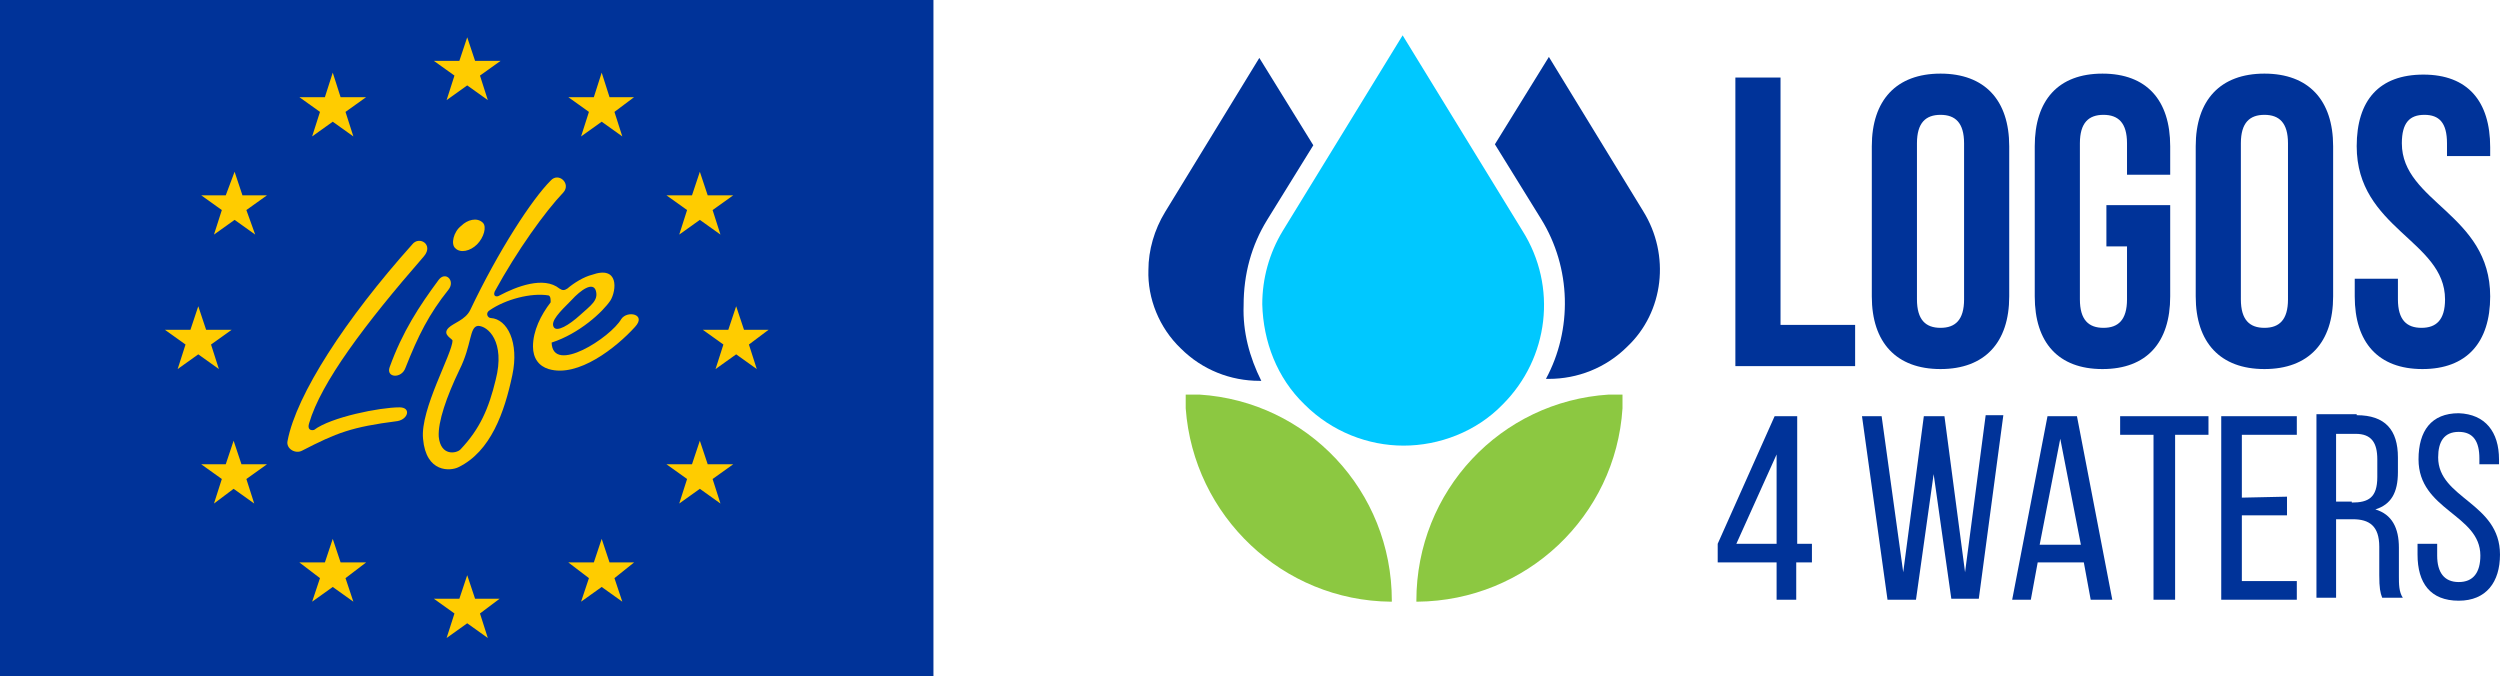 <?xml version="1.0" encoding="UTF-8" standalone="no"?> <!-- Generator: Adobe Illustrator 19.0.0, SVG Export Plug-In . SVG Version: 6.00 Build 0) --> <svg xmlns:inkscape="http://www.inkscape.org/namespaces/inkscape" xmlns:sodipodi="http://sodipodi.sourceforge.net/DTD/sodipodi-0.dtd" xmlns="http://www.w3.org/2000/svg" xmlns:svg="http://www.w3.org/2000/svg" version="1.1" id="Layer_1" x="0px" y="0px" viewBox="0 0 254.7 68.9" xml:space="preserve" sodipodi:docname="Life_LOGOS4WATERSlogo_RGB.svg" width="254.7" height="68.9" inkscape:version="1.1.2 (b8e25be833, 2022-02-05)"><defs id="defs67"></defs> <style type="text/css" id="style2"> .st0{fill:#003399;} .st1{fill:#FFCC00;} .st2{fill:#8CC841;} .st3{fill:#00C8FF;} </style> <g inkscape:groupmode="layer" id="layer2" inkscape:label="Layer 1"><rect x="0" y="0" class="st0" width="95.1" height="68.9" id="rect4"></rect><g id="XMLID_4_" transform="translate(-281,-263.4)"> <path id="XMLID_33_" class="st3" d="m 413.9,304.6 c 2.8,2.8 6.5,4.2 10.1,4.2 3.6,0 7.4,-1.4 10.1,-4.2 4.7,-4.7 5.6,-12 2,-17.7 L 423.9,267 411.7,286.9 c -1.4,2.3 -2.1,4.9 -2.1,7.5 0.1,3.8 1.5,7.5 4.3,10.2"></path> </g><g id="XMLID_32_" transform="translate(-281,-263.4)"> <path id="XMLID_10_" class="st2" d="m 446.3,305 v -1.4 h -1.4 c -11,0.7 -19.6,9.8 -19.6,21 0,0 0,0 0,0.1 0,0 0,0 0.1,0 11.1,-0.1 20.2,-8.7 20.9,-19.7"></path> <path id="XMLID_9_" class="st2" d="m 401.8,305 v -1.4 h 1.4 c 11,0.7 19.6,9.8 19.6,21 0,0 0,0 0,0.1 0,0 0,0 -0.1,0 -11,-0.1 -20.1,-8.7 -20.9,-19.7"></path> </g><g id="XMLID_36_" transform="translate(-281,-263.4)"> <path id="XMLID_38_" class="st0" d="m 410.1,285.8 4.7,-7.6 -5.5,-8.9 -9.6,15.7 c -1.1,1.8 -1.7,3.9 -1.7,5.9 -0.1,2.9 1.1,5.9 3.3,8 2.2,2.2 5.1,3.3 8,3.3 0.1,0 0.1,0 0.2,0 -1.2,-2.4 -1.9,-5 -1.8,-7.7 0,-3.2 0.8,-6.1 2.4,-8.7 z"></path> <g id="XMLID_2_"> <path id="XMLID_34_" class="st0" d="m 448.4,284.9 -9.6,-15.7 -5.5,8.9 4.7,7.6 c 3.1,5 3.2,11.3 0.5,16.3 0.1,0 0.2,0 0.3,0 2.9,0 5.8,-1.1 8,-3.3 3.7,-3.5 4.4,-9.3 1.6,-13.8 z"></path> </g> </g><g id="XMLID_8_" transform="translate(-281,-263.4)"> <g id="XMLID_24_"> <path id="XMLID_25_" class="st0" d="m 464,320.7 v 3.8 h -2 v -3.8 h -6 v -1.9 l 5.8,-13 h 2.3 v 13 h 1.5 v 1.9 z m -6.1,-1.9 h 4.1 v -9.1 z"></path> <path id="XMLID_28_" class="st0" d="m 476.2,324.5 h -2.9 l -2.6,-18.7 h 2 l 2.2,15.9 2.1,-15.9 h 2.1 l 2.1,15.9 2.1,-16 h 1.8 l -2.5,18.7 h -2.8 L 478,311.7 Z"></path> </g> <g id="XMLID_11_"> <path id="XMLID_12_" class="st0" d="m 488.6,320.7 -0.7,3.8 H 486 l 3.6,-18.7 h 3 l 3.6,18.7 H 494 l -0.7,-3.8 z m 0.2,-1.8 h 4.2 l -2.1,-10.8 z"></path> <path id="XMLID_15_" class="st0" d="M 500.4,324.5 V 307.7 H 497 v -1.9 h 9 v 1.9 h -3.4 v 16.8 z"></path> <path id="XMLID_17_" class="st0" d="m 514,314 v 1.9 h -4.6 v 6.7 h 5.6 v 1.9 h -7.7 v -18.7 h 7.7 v 1.9 h -5.6 v 6.4 z"></path> <path id="XMLID_19_" class="st0" d="m 521.1,305.7 c 2.9,0 4.2,1.5 4.2,4.3 v 1.5 c 0,2.1 -0.7,3.3 -2.3,3.8 1.7,0.5 2.4,1.9 2.4,3.9 v 2.9 c 0,0.8 0,1.6 0.4,2.2 h -2.1 c -0.2,-0.5 -0.3,-1 -0.3,-2.3 v -2.9 c 0,-2.1 -1,-2.8 -2.7,-2.8 H 519 v 8 h -2 v -18.7 h 4.1 z m -0.5,8.9 c 1.7,0 2.6,-0.5 2.6,-2.6 v -1.8 c 0,-1.7 -0.6,-2.6 -2.2,-2.6 h -2 v 6.9 h 1.6 z"></path> <path id="XMLID_22_" class="st0" d="m 535.6,310.2 v 0.5 h -2 v -0.6 c 0,-1.7 -0.6,-2.7 -2.1,-2.7 -1.5,0 -2.1,1 -2.1,2.6 0,4.2 6.3,4.6 6.3,9.9 0,2.8 -1.4,4.7 -4.2,4.7 -2.9,0 -4.2,-1.8 -4.2,-4.7 v -1.1 h 2 v 1.2 c 0,1.7 0.7,2.7 2.2,2.7 1.5,0 2.2,-1 2.2,-2.7 0,-4.2 -6.3,-4.6 -6.3,-9.8 0,-2.9 1.3,-4.7 4.1,-4.7 2.7,0.1 4.1,1.9 4.1,4.7 z"></path> </g> </g><g id="XMLID_30_" transform="translate(-281,-263.4)"> <path class="st1" d="m 324.2,289.5 c -6.1,7 -10.5,12.9 -11.7,17 -0.2,0.6 0.1,0.8 0.5,0.7 1.7,-1.3 6.7,-2.3 8.7,-2.3 1.2,0 0.9,1.2 -0.2,1.4 -4.7,0.6 -6.2,1.2 -9.7,3 -0.7,0.4 -1.7,-0.2 -1.5,-1 0.9,-4.7 5.9,-12.4 12.7,-20 0.7,-0.9 2.2,0 1.2,1.2" id="path30"></path> <path class="st1" d="m 326.7,292.9 c -2,2.5 -3.1,4.7 -4.4,8 -0.4,1.1 -2,1 -1.6,-0.1 1.3,-3.6 3,-6.2 5,-8.9 0.7,-0.9 1.7,0.1 1,1" id="path32"></path> <path class="st1" d="m 328,286.4 c 0.6,-0.6 1.6,-0.9 2.2,-0.3 0.4,0.4 0.1,1.5 -0.6,2.2 -0.7,0.7 -1.7,0.9 -2.2,0.4 -0.5,-0.4 -0.2,-1.7 0.6,-2.3" id="path34"></path> <path class="st1" d="m 344.3,295.9 c -1.1,1.9 -7,5.7 -7.1,2.4 2.8,-0.9 5.2,-3.1 6,-4.3 0.6,-1 0.9,-3.6 -1.9,-2.6 -0.8,0.2 -1.8,0.8 -2.5,1.4 -0.3,0.2 -0.5,0.2 -0.8,0 -1.6,-1.3 -4.4,-0.2 -6.1,0.7 -0.3,0.2 -0.7,0.1 -0.5,-0.4 2.3,-4.2 5.1,-8.1 7,-10.1 0.8,-0.9 -0.5,-2.1 -1.3,-1.2 -1.9,1.9 -5.3,7.1 -8.2,13.2 -0.5,1 -1.7,1.3 -2.2,1.8 -0.7,0.7 0.4,1.1 0.4,1.3 0,1.3 -3.3,7 -3,10 0.3,3.5 2.8,3.3 3.6,2.9 3.3,-1.6 4.7,-5.6 5.5,-9.4 0.7,-3.3 -0.5,-5.7 -2.2,-5.8 -0.3,0 -0.6,-0.5 -0.1,-0.8 1.6,-1.1 4.2,-1.8 6,-1.5 0.2,0.1 0.2,0.4 0.2,0.7 -1,1.3 -1.8,2.9 -1.8,4.5 0,1.2 0.6,2 1.6,2.3 3,0.9 6.9,-2.2 8.8,-4.3 1.2,-1.3 -0.8,-1.7 -1.4,-0.8 z m -5.1,-1.9 c 1,-1.1 2.2,-1.9 2.5,-1 0.3,1 -0.5,1.5 -1.6,2.5 -1.1,1 -2.4,1.8 -2.7,1.2 -0.3,-0.6 0.6,-1.5 1.8,-2.7 z m -7.7,8.1 c -0.7,2.9 -1.6,5 -3.6,7.1 -0.4,0.4 -2,0.7 -2.2,-1.3 -0.1,-1.5 0.8,-4.1 2.1,-6.8 1.3,-2.6 1,-4.4 1.9,-4.5 1,0 2.8,1.6 1.8,5.5 z" id="path36"></path> <g id="XMLID_3_"> <path id="XMLID_35_" class="st0" d="m 457.8,271.3 h 4.6 v 25.2 h 7.6 v 4.2 h -12.2 z"></path> <path id="XMLID_39_" class="st0" d="m 471.7,278.3 c 0,-4.7 2.5,-7.4 7,-7.4 4.5,0 7,2.7 7,7.4 v 15.3 c 0,4.7 -2.5,7.4 -7,7.4 -4.5,0 -7,-2.7 -7,-7.4 z m 4.6,15.6 c 0,2.1 0.9,2.9 2.4,2.9 1.5,0 2.4,-0.8 2.4,-2.9 V 278 c 0,-2.1 -0.9,-2.9 -2.4,-2.9 -1.5,0 -2.4,0.8 -2.4,2.9 z"></path> <path id="XMLID_42_" class="st0" d="m 495.6,284.3 h 6.5 v 9.3 c 0,4.7 -2.4,7.4 -6.9,7.4 -4.5,0 -6.9,-2.7 -6.9,-7.4 v -15.3 c 0,-4.7 2.4,-7.4 6.9,-7.4 4.5,0 6.9,2.7 6.9,7.4 v 2.9 h -4.4 V 278 c 0,-2.1 -0.9,-2.9 -2.4,-2.9 -1.5,0 -2.4,0.8 -2.4,2.9 v 15.9 c 0,2.1 0.9,2.9 2.4,2.9 1.5,0 2.4,-0.8 2.4,-2.9 v -5.4 h -2.1 z"></path> <path id="XMLID_44_" class="st0" d="m 504.7,278.3 c 0,-4.7 2.5,-7.4 7,-7.4 4.5,0 7,2.7 7,7.4 v 15.3 c 0,4.7 -2.5,7.4 -7,7.4 -4.5,0 -7,-2.7 -7,-7.4 z m 4.6,15.6 c 0,2.1 0.9,2.9 2.4,2.9 1.5,0 2.4,-0.8 2.4,-2.9 V 278 c 0,-2.1 -0.9,-2.9 -2.4,-2.9 -1.5,0 -2.4,0.8 -2.4,2.9 z"></path> <path id="XMLID_47_" class="st0" d="m 527.9,271 c 4.5,0 6.8,2.7 6.8,7.4 v 0.9 h -4.4 V 278 c 0,-2.1 -0.8,-2.9 -2.3,-2.9 -1.5,0 -2.3,0.8 -2.3,2.9 0,6 9,7.2 9,15.6 0,4.7 -2.4,7.4 -6.9,7.4 -4.5,0 -6.9,-2.7 -6.9,-7.4 v -1.8 h 4.4 v 2.1 c 0,2.1 0.9,2.9 2.4,2.9 1.5,0 2.4,-0.8 2.4,-2.9 0,-6 -9,-7.2 -9,-15.6 0,-4.7 2.3,-7.3 6.8,-7.3 z"></path> </g> </g><polygon class="st1" points="297.8,297 300.4,297 301.2,294.6 302,297 304.6,297 302.5,298.5 303.3,301 301.2,299.5 299.1,301 299.9,298.5 " id="polygon28" transform="translate(-281,-263.4)"></polygon><polygon class="st1" points="301.5,310.7 304,310.7 304.8,308.3 305.6,310.7 308.2,310.7 306.1,312.2 306.9,314.7 304.8,313.2 302.8,314.7 303.6,312.2 " id="polygon26" transform="translate(-281,-263.4)"></polygon><polygon class="st1" points="311.5,320.7 314.1,320.7 314.9,318.3 315.7,320.7 318.3,320.7 316.2,322.3 317,324.7 314.9,323.2 312.8,324.7 313.6,322.3 " id="polygon24" transform="translate(-281,-263.4)"></polygon><polygon class="st1" points="325.2,324.4 327.8,324.4 328.6,322 329.4,324.4 331.9,324.4 329.9,325.9 330.7,328.4 328.6,326.9 326.5,328.4 327.3,325.9 " id="polygon22" transform="translate(-281,-263.4)"></polygon><polygon class="st1" points="338.9,320.7 341.5,320.7 342.3,318.3 343.1,320.7 345.6,320.7 343.6,322.3 344.4,324.7 342.3,323.2 340.2,324.7 341,322.3 " id="polygon20" transform="translate(-281,-263.4)"></polygon><polygon class="st1" points="348.9,310.7 351.5,310.7 352.3,308.3 353.1,310.7 355.7,310.7 353.6,312.2 354.4,314.7 352.3,313.2 350.2,314.7 351,312.2 " id="polygon18" transform="translate(-281,-263.4)"></polygon><polygon class="st1" points="352.6,297 355.2,297 356,294.6 356.8,297 359.3,297 357.3,298.5 358.1,301 356,299.5 353.9,301 354.7,298.5 " id="polygon16" transform="translate(-281,-263.4)"></polygon><polygon class="st1" points="348.9,283.3 351.5,283.3 352.3,280.9 353.1,283.3 355.7,283.3 353.6,284.8 354.4,287.3 352.3,285.8 350.2,287.3 351,284.8 " id="polygon14" transform="translate(-281,-263.4)"></polygon><polygon class="st1" points="338.9,273.3 341.5,273.3 342.3,270.8 343.1,273.3 345.6,273.3 343.6,274.8 344.4,277.3 342.3,275.8 340.2,277.3 341,274.8 " id="polygon12" transform="translate(-281,-263.4)"></polygon><polygon class="st1" points="325.2,269.6 327.8,269.6 328.6,267.2 329.4,269.6 332,269.6 329.9,271.1 330.7,273.6 328.6,272.1 326.5,273.6 327.3,271.1 " id="polygon10" transform="translate(-281,-263.4)"></polygon><polygon class="st1" points="311.5,273.3 314.1,273.3 314.9,270.8 315.7,273.3 318.3,273.3 316.2,274.8 317,277.3 314.9,275.8 312.8,277.3 313.6,274.8 " id="polygon8" transform="translate(-281,-263.4)"></polygon><polygon class="st1" points="301.5,283.3 304,283.3 304.9,280.9 305.7,283.3 308.2,283.3 306.1,284.8 307,287.3 304.9,285.8 302.8,287.3 303.6,284.8 " id="polygon6" transform="translate(-281,-263.4)"></polygon></g></svg> 